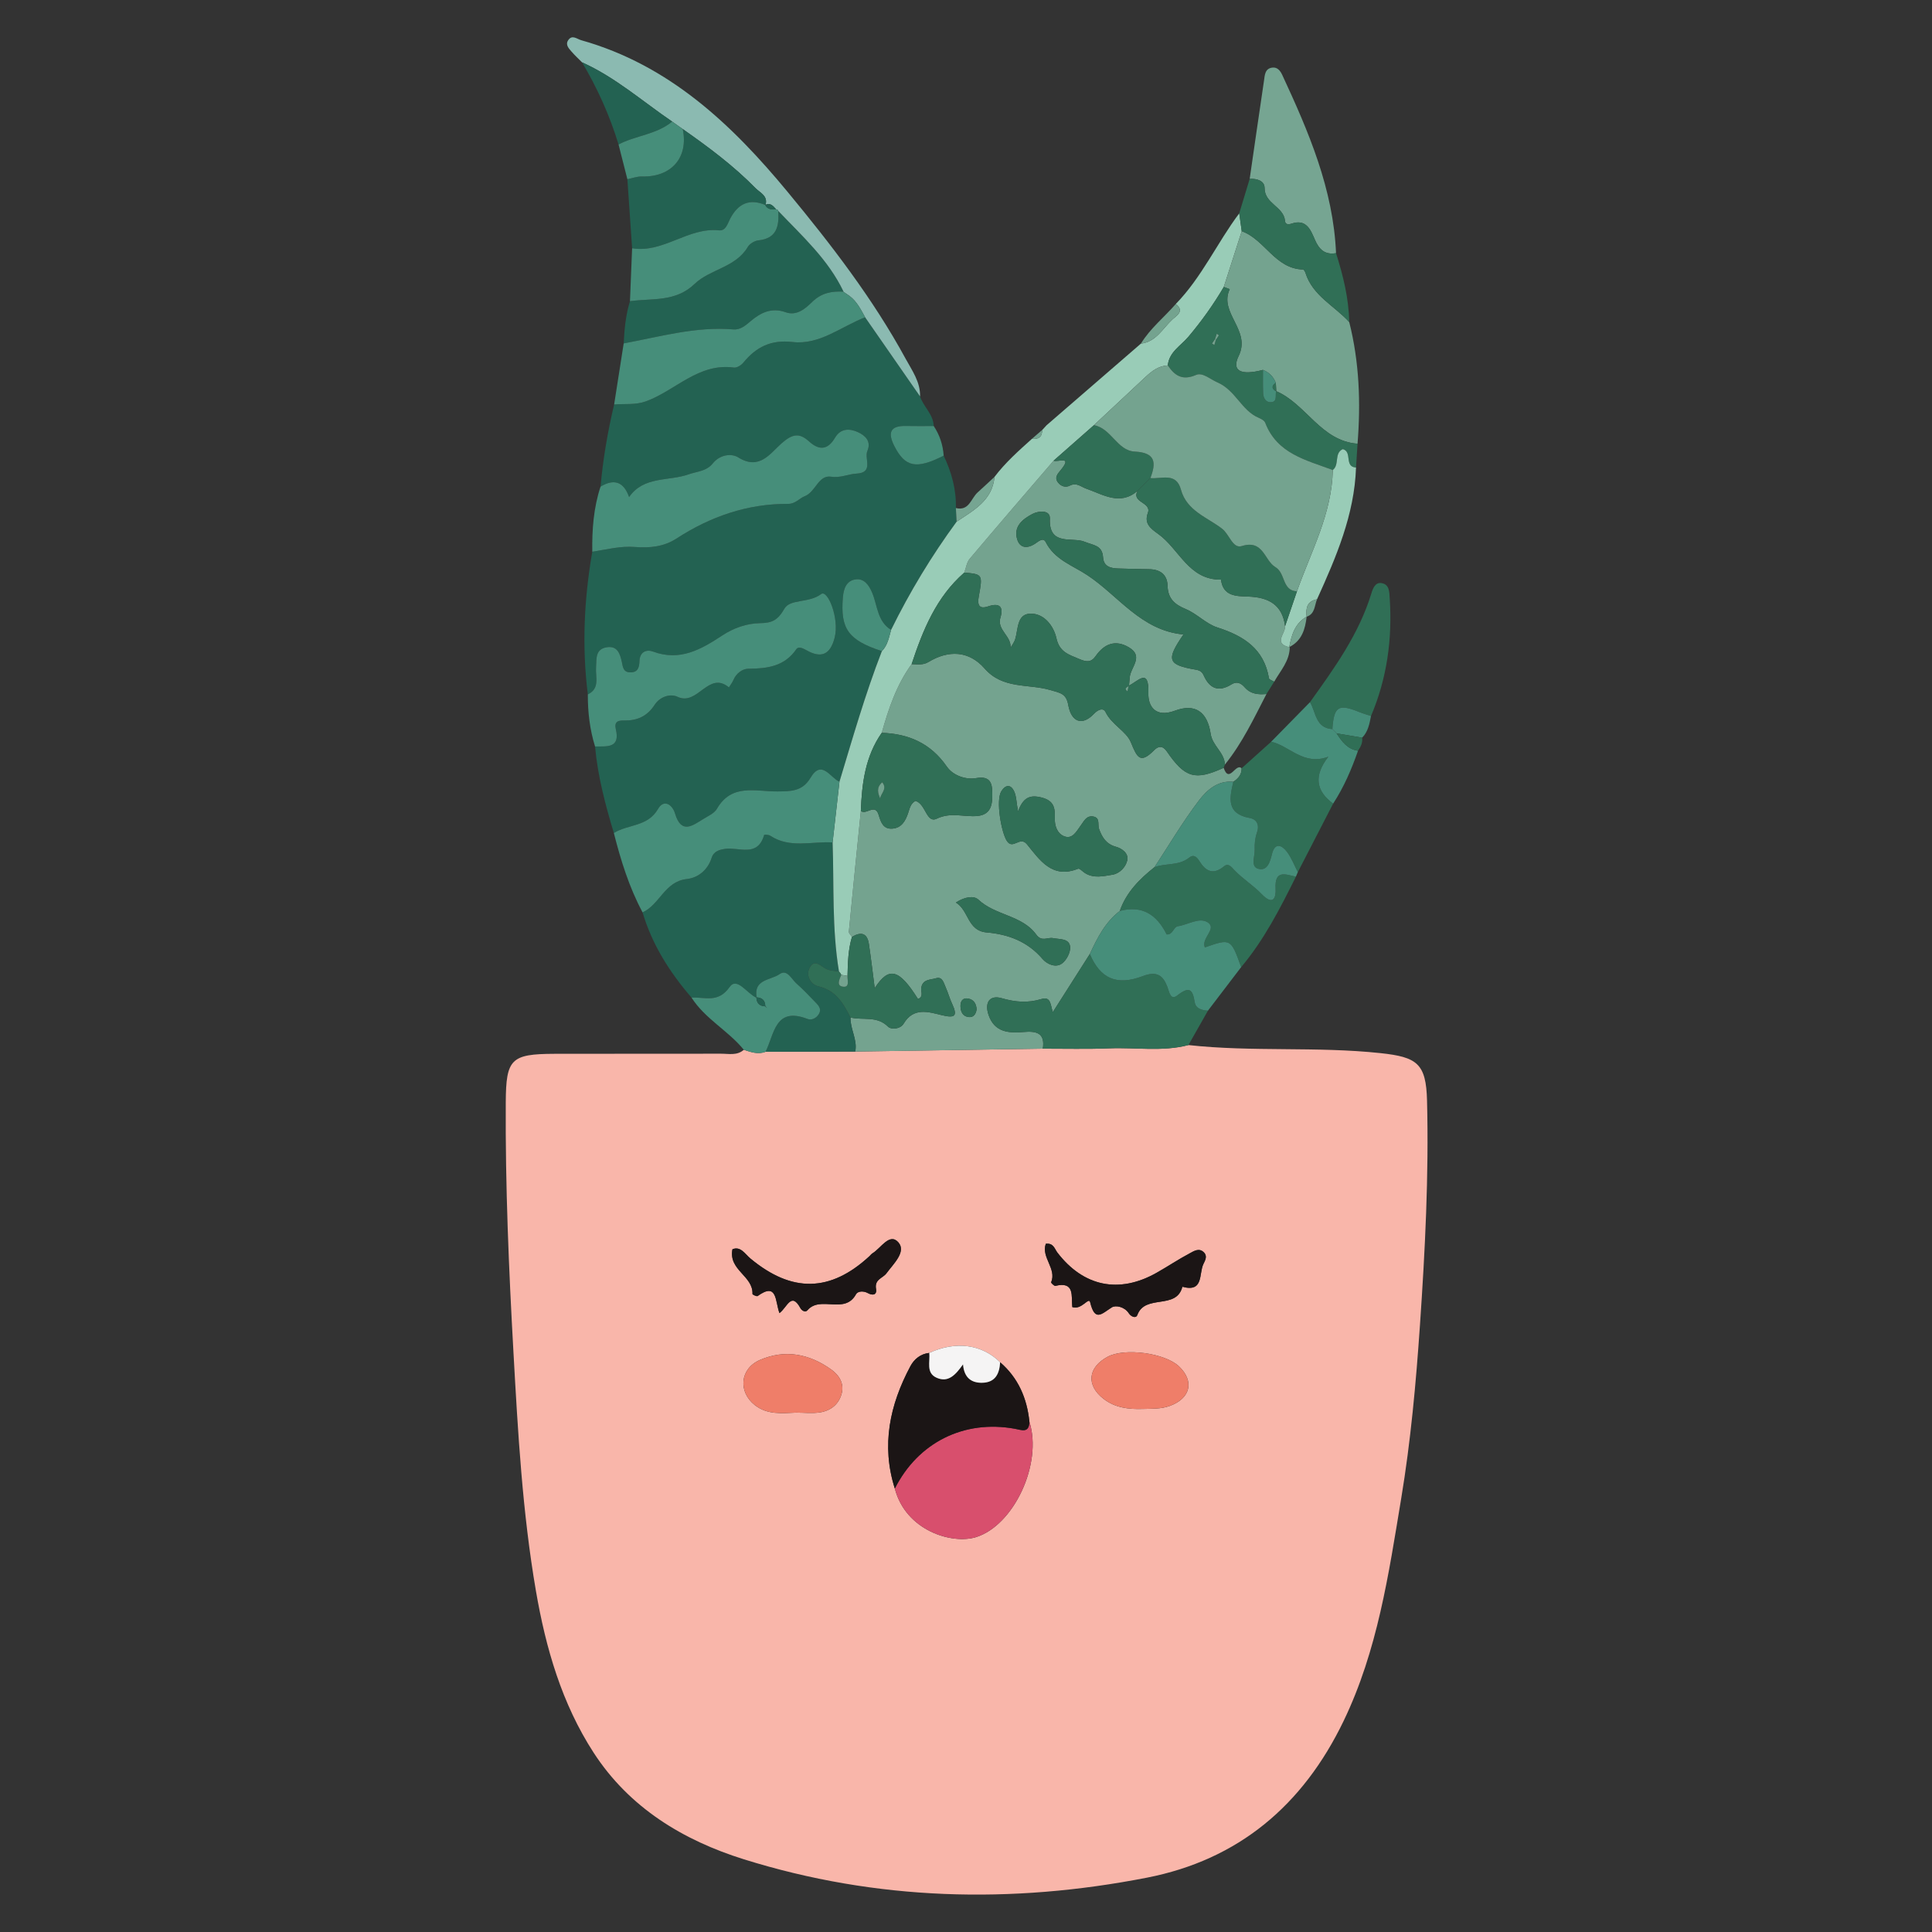 <?xml version="1.0" encoding="utf-8"?>
<!-- Generator: Adobe Illustrator 16.0.0, SVG Export Plug-In . SVG Version: 6.00 Build 0)  -->
<!DOCTYPE svg PUBLIC "-//W3C//DTD SVG 1.1//EN" "http://www.w3.org/Graphics/SVG/1.1/DTD/svg11.dtd">
<svg version="1.1" id="Layer_1" xmlns="http://www.w3.org/2000/svg" xmlns:xlink="http://www.w3.org/1999/xlink" x="0px" y="0px"
	 width="928px" height="928px" viewBox="0 0 928 928" enable-background="new 0 0 928 928" xml:space="preserve">
<rect x="0" y="0" width="928" height="928" fill="#333333" stroke="none"/>
<path fill-rule="evenodd" clip-rule="evenodd" fill="#F9B6AA" d="M570.845,501.979c30.637,3.368,61.517,0.593,92.192,3.864
	c17.648,1.879,21.966,4.965,22.412,22.813c0.905,35.982-0.936,71.887-3.398,107.798c-1.916,27.916-4.438,55.75-9.012,83.316
	c-6.034,36.394-11.332,72.956-27.661,106.863c-19.522,40.527-50.488,66.684-94.505,75.278
	c-65.035,12.697-129.914,11.055-193.483-8.803c-29.279-9.146-55.124-24.808-72.278-51.29c-15.265-23.563-22.97-50.197-27.691-77.65
	c-6.508-37.853-8.642-76.136-10.781-114.422c-2.24-40.074-3.952-80.155-3.708-120.302c0.125-20.774,2.496-23.188,23.338-23.264
	c26.686-0.091,53.373,0.026,80.058-0.052c3.708-0.013,7.697,1.017,10.951-1.877c3.401,1.089,6.788,2.366,10.421,0.958
	c14.368-0.039,28.735-0.078,43.102-0.113c30.032-0.46,60.065-0.923,90.095-1.385c10.664-0.023,21.344,0.276,31.988-0.16
	C545.536,503.035,558.312,505.264,570.845,501.979z M446.333,649.846c-4.166,0.456-7.227,2.99-9.012,6.327
	c-9.958,18.61-14.107,38.061-7.507,58.835c5.293,20.266,27.445,26.879,38.941,23.344c18.111-5.568,32.092-35.08,25.699-55.498
	c-1.166-11.244-5.343-21.006-14.062-28.525C471.577,645.655,459.115,644.014,446.333,649.846z M515.053,627.827
	c4.474,1.583,7.918-5.063,8.579-2.326c2.304,9.553,5.49,5.591,10.384,2.485c1.863-1.183,6.135-0.335,8.185,2.825
	c1.036,1.6,3.417,2.678,4.099,0.831c3.785-10.247,18.76-2.277,21.634-13.577c10.306,2.835,7.858-6.235,10.084-10.882
	c0.863-1.802,2.101-3.845,0.182-5.702c-2.303-2.225-4.779-0.501-6.686,0.502c-5.477,2.896-10.644,6.38-16.046,9.423
	c-18.004,10.139-35.051,6.578-47.578-9.765c-1.333-1.743-1.809-4.656-5.562-4.226c-2.307,6.559,5.343,11.95,2.567,18.519
	c-0.114,0.268,1.492,1.845,2.033,1.714C516.356,615.342,514.519,622.568,515.053,627.827z M374.394,630.72
	c3.691-2.665,5.649-10.481,10.063-2.385c0.667,1.226,2.385,2.209,3.377,1.043c6.22-7.292,17.884,2.235,23.334-7.702
	c0.837-1.525,3.577-1.727,5.697-0.548c2.21,1.231,4.445,0.994,3.919-2.026c-0.811-4.666,3.278-5.102,5.041-7.532
	c3.144-4.327,9.67-10.28,5.693-14.818c-4.221-4.815-8.369,2.802-12.427,5.245c-0.576,0.346-0.993,0.952-1.5,1.421
	c-18.799,17.337-37.278,17.623-57.172,1.063c-2.54-2.114-4.698-6.054-8.603-4.415c-1.989,10.091,9.991,12.723,9.618,21.48
	c-0.013,0.319,2.061,1.284,2.471,0.987C373.469,615.642,372.249,625.006,374.394,630.72z M382.48,678.526
	c3.804,0,7.683,0.47,11.396-0.114c5.096-0.801,8.987-3.789,10.39-8.995c1.362-5.061-1.385-9.019-5.062-11.642
	c-10.467-7.461-22.021-9.781-34.158-4.555c-9.626,4.147-10.646,15.244-2.466,21.692C368.601,679.657,375.601,678.8,382.48,678.526z
	 M548.784,676.751c4.447-0.144,8.853,0.127,13.238-1.496c9.794-3.619,11.771-11.791,4.304-18.926
	c-6.722-6.422-26.094-9.045-34.285-4.64c-9.585,5.151-10.42,13.742-1.844,20.311C535.671,676.19,542.121,676.976,548.784,676.751z"
	/>
<path fill-rule="evenodd" clip-rule="evenodd" fill="#236252" d="M441.944,190.432c1.619,4.99,6.381,8.531,6.549,14.192
	c-4.436,0-8.872,0.086-13.305-0.023c-7.759-0.19-8.805,3.336-5.635,9.605c5.182,10.245,10.584,11.346,23.728,4.649
	c3.779,7.967,6.099,16.276,5.852,25.18c0.119,2.183,0.234,4.366,0.354,6.549c-12.018,16.398-22.511,33.72-31.472,51.967
	c-6.65-4.099-6.492-11.672-9.082-17.835c-1.567-3.722-3.938-7.114-8.229-6.379c-4.157,0.71-5.483,4.373-5.837,8.574
	c-1.266,15.132,2.554,20.567,18.72,25.858c-7.965,20.52-14.009,41.667-20.367,62.708c-4.518-1.952-8.526-10.96-13.951-1.818
	c-3.918,6.603-9.646,6.42-15.83,6.492c-10.4,0.115-21.975-4.006-29.077,8.333c-1.25,2.173-4.205,3.46-6.532,4.897
	c-5.234,3.229-10.574,7.445-13.585-2.608c-1.28-4.279-5.354-7.124-8.176-2.207c-4.951,8.629-14.428,7.296-21.222,11.55
	c-4.095-13.617-7.748-27.332-9.025-41.561c5.541-0.089,12.19,1.025,9.989-8.254c-0.865-3.644,1.033-4.283,3.827-4.221
	c6.339,0.14,11.221-1.958,14.855-7.595c2.364-3.666,7.326-5.509,10.952-3.788c9.682,4.599,14.813-12.692,24.682-4.524
	c0.722-1.167,1.606-2.264,2.132-3.512c1.36-3.221,4.324-5.417,7.123-5.438c9.106-0.077,17.405-1.069,23.126-9.401
	c1.01-1.47,3.224-0.424,4.767,0.456c7.259,4.147,11.565,2.139,13.639-6.01c2.36-9.274-3.384-23.27-6.482-20.92
	c-5.896,4.47-14.893,2.203-17.651,7.015c-3.214,5.612-5.974,6.873-11.677,6.962c-6.454,0.099-12.731,2.315-18.17,5.904
	c-10.188,6.721-20.328,12.542-33.283,7.734c-3.073-1.139-6.295,0.085-6.477,4.452c-0.125,2.965-0.608,5.635-4.504,5.539
	c-3.359-0.082-3.462-2.599-3.988-5.022c-0.836-3.846-2.076-7.833-7.181-7.039c-5.728,0.888-4.912,5.658-5.202,9.779
	c-0.324,4.555,1.989,10.006-3.945,12.864c-2.887-22.951-1.802-45.781,2.139-68.522c6.802-1.04,13.51-2.84,20.497-2.281
	c7.021,0.56,13.81-0.074,19.938-4.048c16.325-10.587,34.044-16.76,53.671-16.66c3.437,0.02,5.41-2.685,7.932-3.679
	c5.382-2.123,6.495-10.31,12.713-9.367c4.509,0.685,8.09-1.273,12.125-1.482c8.484-0.443,3.685-7.186,5.257-10.877
	c1.982-4.657-1.008-7.432-4.558-9.063c-3.995-1.834-8.297-1.847-10.934,2.625c-3.553,6.026-7.648,6.278-12.615,1.772
	c-4.731-4.292-8.054-3.434-13.129,1.013c-5.29,4.635-10.571,13.12-20.7,6.778c-3.467-2.17-8.978-1.321-12.29,2.815
	c-3.09,3.86-7.576,3.843-11.739,5.313c-9.523,3.362-21.425,0.71-28.486,10.876c-2.624-7.451-7.25-8.903-13.718-5.008
	c1.197-13.31,3.453-26.443,6.531-39.443c5.081-0.467,10.113,0.34,15.266-1.523c14.176-5.133,25.187-18.541,42.269-16.221
	c1.392,0.189,3.481-1.09,4.481-2.31c6.19-7.549,13.251-11.178,23.713-9.965c13,1.507,23.344-7.438,34.836-11.869
	C424.348,165.087,433.146,177.76,441.944,190.432z"/>
<path fill-rule="evenodd" clip-rule="evenodd" fill="#74A38F" d="M500.896,503.713c-30.029,0.462-60.063,0.925-90.095,1.388
	c1.146-5.725-2.453-10.784-2.291-16.362c5.967,1.446,12.677-0.938,18.008,4.372c1.601,1.594,5.982,1.187,7.521-1.407
	c4.723-7.96,11.811-5.695,18.148-4.135c6.358,1.567,8.013,0.697,5.089-5.532c-1.168-2.492-1.872-5.2-3.002-7.712
	c-0.942-2.095-1.59-5.412-4.663-4.45c-2.6,0.811-6.559,0.364-7.121,4.772c-0.218,1.718,1.245,4.158-1.562,5.181
	c-9.152-14.563-13.999-15.67-20.775-5.203c-0.899-6.885-1.733-14.067-2.802-21.215c-0.804-5.368-3.879-5.941-8.125-3.39
	c-0.526-0.831-1.575-1.713-1.502-2.487c1.849-19.354,3.817-38.695,5.762-58.037c2.489,2.23,6.8-3.819,8.541,1.893
	c1.024,3.359,2.098,6.966,6.583,6.63c4.403-0.327,6.288-3.631,7.575-7.428c0.736-2.175,1.158-4.619,3.527-5.883
	c4.968,1.331,5.244,10.939,10.201,8.546c6.935-3.343,13.177-0.676,19.648-1.321c7.278-0.729,7.129-6.854,7.041-11.688
	c-0.068-3.788-0.955-7.733-7.687-6.492c-4.616,0.849-10.963-0.958-14.166-5.589c-7.648-11.062-18.249-15.743-31.227-16.164
	c3.304-11.64,7.116-23.056,14.349-32.985c2.729,0.041,5.467,0.563,8.052-1.007c9.611-5.835,19.444-5.56,27.022,3.114
	c8.758,10.027,20.973,7.236,31.444,10.303c4.942,1.445,7.738,1.648,8.726,7.213c1.466,8.245,6.725,10.146,12.296,4.276
	c2.389-2.52,4.691-2.818,5.604-0.92c2.923,6.088,10.022,9.291,12.146,14.499c3.108,7.621,4.568,10.562,11.313,3.752
	c1.785-1.803,3.933-2.302,5.936,0.625c8.804,12.858,13.646,14.181,27.35,7.932c2.651,7.87,5.818-2.571,8.614,0.243
	c0.078,3.015-1.649,4.928-3.969,6.475c-7.483-0.746-12.72,3.98-16.473,8.915c-7.774,10.209-14.336,21.342-21.394,32.096
	c-7.2,5.705-13.56,12.076-16.668,21.024c-6.998,5.361-10.804,12.948-14.397,20.679c-5.842,9.175-11.684,18.35-17.76,27.896
	c-1.206-3.239-0.772-7.693-5.507-6.253c-6.522,1.984-12.521,1.485-19.111-0.424c-5.634-1.629-8.289,2.021-6.289,7.973
	c2.835,8.429,9.681,8.898,16.845,8.272C497.714,495.173,502.103,496.089,500.896,503.713z M488.991,389.735
	c-0.798-4.4-0.771-7.285-1.876-9.639c-1.646-3.5-4.154-3.226-6.148-0.029c-2.736,4.382,0.01,19.734,2.613,23.784
	c2.984,4.646,6.259-2.53,9.699,1.684c6.037,7.393,12.055,16.818,24.56,11.743c0.72-0.292,2.219,1.42,3.389,2.14
	c4.206,2.592,8.823,1.429,13.094,0.743c3.418-0.549,6.37-3.585,7.129-6.858c0.802-3.447-2.587-5.794-5.428-6.575
	c-4.705-1.292-6.659-4.563-8.109-8.543c-0.759-2.083,0.642-5.324-2.694-5.974c-3.379-0.66-4.564,2.25-6.214,4.463
	c-1.983,2.67-3.913,6.667-7.966,4.964c-3.258-1.367-4.499-5.022-4.392-8.709c0.137-4.758-0.244-8.3-6.373-9.866
	C494.396,381.561,491.387,383.343,488.991,389.735z M459.136,433.517c6.324,3.854,5.476,13.565,14.78,14.363
	c10.484,0.897,19.702,4.387,26.848,12.746c2.098,2.454,6.219,4.369,9.239,2.248c2.213-1.551,4.206-5.32,4.024-7.945
	c-0.3-4.323-5.139-3.675-8.194-4.317c-2.672-0.561-5.432,1.984-8.113-1.727c-6.757-9.339-19.62-9.082-27.771-16.756
	C467.798,430.101,463.463,430.705,459.136,433.517z M469.104,484.828c-0.147-2.736-1.398-4.718-4.083-5.196
	c-2.621-0.47-3.708,1.277-3.677,3.633c0.034,2.577,0.989,4.867,3.835,5.245C467.681,488.843,468.762,487.061,469.104,484.828z"/>
<path fill-rule="evenodd" clip-rule="evenodd" fill="#74A38F" d="M619.505,310.901c-0.059,6.604-4.467,11.247-7.458,16.528
	c-0.873-0.528-2.404-0.943-2.515-1.597c-2.372-14.208-12.146-20.396-24.801-24.451c-5.429-1.738-9.794-6.588-15.144-8.807
	c-5.444-2.258-8.602-5.056-8.771-11.25c-0.149-5.373-3.59-7.886-8.95-7.916c-4.845-0.026-9.686-0.228-14.527-0.335
	c-3.728-0.082-7.188-0.814-7.5-5.344c-0.417-5.959-4.575-5.713-8.898-7.52c-5.815-2.426-17.258,2.343-16.658-11.147
	c0.186-4.24-5.441-3.752-8.452-2.157c-4.672,2.477-9.158,6.026-7.22,12.233c1.316,4.212,4.854,4.402,8.432,2.115
	c1.665-1.067,3.976-3.366,5.246-0.87c4.297,8.479,12.876,11.172,19.988,15.883c15.063,9.981,25.798,26.566,46.177,28.491
	c-8.517,12.312-7.584,14.622,5.995,16.924c2.053,0.351,3.018,1.158,3.757,2.811c2.851,6.361,7.236,8.028,13.303,4.243
	c2.643-1.65,4.659-0.544,6.366,1.414c2.857,3.268,6.536,3.557,10.449,3.201c-6.031,11.667-11.618,23.594-19.969,33.897
	c-0.202-5.833-5.946-8.926-6.826-14.753c-1.606-10.652-7.471-14.761-17.245-11.104c-9.396,3.516-12.863-2.305-12.681-8.362
	c0.385-12.873-5.203-5.483-9.445-3.696l0.121,0.101c0.123-1.369,0.257-2.738,0.371-4.107c0.41-4.843,6.985-10.063-0.463-14.424
	c-6.483-3.797-11.813-1.652-15.912,4.236c-2.216,3.188-4.529,2.834-7.917,1.388c-4.953-2.114-9.43-3.24-10.928-9.97
	c-1.323-5.946-5.973-12.073-12.675-11.793c-6.353,0.264-5.669,7.519-7.128,12.273c-0.443,1.452-1.467,2.727-2.223,4.084
	c0.417-5.729-6.712-8.554-4.854-14.539c1.544-4.972-0.307-7.213-5.858-5.333c-4.548,1.54-5.287-0.761-4.538-4.868
	c1.926-10.54,1.805-10.563-6.98-11.347c0.844-2.231,1.163-4.908,2.614-6.632c13.316-15.803,26.831-31.442,40.29-47.13
	c1.893,0.886,9.27-2.67,3.558,4.357c-1.551,1.909-3.408,3.693-1.349,6.236c1.431,1.766,3.564,2.414,5.542,1.409
	c3.333-1.698,5.285,0.534,8.1,1.508c7.839,2.716,16.082,8.3,24.484,0.984c-3.092,5.738,6.872,5.381,4.943,10.61
	c-1.857,5.029,1.195,7.425,4.887,10.04c10.172,7.204,14.665,22.181,30.242,21.999c0.99,8.039,7.301,7.933,13.013,8.13
	c9.599,0.331,16.431,3.73,17.776,14.207C617.566,304.234,611.278,309.164,619.505,310.901z"/>
<path fill-rule="evenodd" clip-rule="evenodd" fill="#236252" d="M408.503,488.731c-0.154,5.585,3.444,10.645,2.299,16.369
	c-14.367,0.032-28.733,0.071-43.1,0.11c4.277-8.366,4.467-21.891,20.208-15.76c1.843,0.721,4.123-0.303,5.342-2.251
	c1.717-2.75-0.365-4.496-1.975-6.184c-2.836-2.978-5.701-5.949-8.774-8.673c-2.375-2.111-4.419-6.996-8.095-4.412
	c-4.162,2.926-12.578,2.392-10.965,11.137l-0.135,0.137c-4.441-1.89-9.311-10.159-12.844-5.129
	c-5.612,7.982-11.947,4.686-18.306,5.103c-10.465-12.14-18.926-25.428-23.519-40.939c8.245-3.69,10.606-14.833,21.2-16.001
	c5.534-0.611,10.104-4.335,11.979-10.189c1.03-3.214,3.811-3.926,6.484-4.307c6.71-0.963,15.569,4.288,18.755-6.718
	c0.045-0.163,2.103-0.139,2.851,0.358c9.463,6.283,19.964,2.671,30.014,3.266c0.727,20.689-0.356,41.468,3.066,62.021
	c-2.012-0.373-4.182-0.389-5.993-1.205c-2.654-1.196-5.454-4.951-7.881-1.013c-2.424,3.934,0.317,8.466,3.892,9.293
	C401.552,475.731,405.089,481.948,408.503,488.731z"/>
<path fill-rule="evenodd" clip-rule="evenodd" fill="#99CCB7" d="M402.989,466.669c-3.422-20.553-2.339-41.332-3.063-62.021
	c1.1-9.724,2.198-19.448,3.294-29.171c6.358-21.041,12.402-42.188,20.367-62.708c2.797-2.836,3.409-6.615,4.428-10.217
	c8.961-18.247,19.454-35.569,31.47-51.967c8.104-5.453,17.149-10.118,18.211-21.53c5.2-6.876,11.619-12.555,17.988-18.286
	c3.145,0.335,4.956-0.863,4.884-4.232l-0.088,0.161c0.739-0.812,1.476-1.621,2.216-2.432c15.107-13.072,30.213-26.145,45.316-39.218
	c7.377-0.865,10.505-7.373,15.219-11.69c1.906-1.748,5.91-3.926,1.548-7.36c12.518-12.856,19.836-29.355,30.47-43.533
	c0.397,2.859,0.795,5.72,1.192,8.58c-2.866,8.921-5.74,17.843-8.61,26.767c-4.982,8.481-10.671,16.436-17.024,23.968
	c-3.623,4.296-9.236,7.261-9.882,13.723c-4.411,0.238-7.653,2.703-10.709,5.57c-8.24,7.729-16.509,15.434-24.765,23.147
	c-6.458,5.684-12.915,11.368-19.373,17.053c-13.459,15.688-26.974,31.327-40.29,47.13c-1.451,1.724-1.771,4.4-2.614,6.634
	c-13.48,11.757-19.875,27.588-25.299,43.977c-7.233,9.929-11.045,21.345-14.347,32.986c-7.909,11.278-9.542,24.232-10.038,37.495
	c-1.945,19.342-3.913,38.683-5.762,58.037c-0.073,0.774,0.976,1.657,1.5,2.487c-1.846,6.122-1.989,12.435-2.136,18.747
	c-1.002-0.176-2.002-0.349-3.002-0.524C403.82,467.648,403.453,467.127,402.989,466.669z"/>
<path fill-rule="evenodd" clip-rule="evenodd" fill="#306F56" d="M437.874,319.014c5.425-16.389,11.819-32.22,25.299-43.977
	c8.785,0.782,8.906,0.805,6.98,11.345c-0.749,4.107-0.01,6.407,4.538,4.868c5.552-1.88,7.402,0.362,5.858,5.333
	c-1.857,5.985,5.271,8.81,4.854,14.539c0.756-1.357,1.779-2.632,2.223-4.084c1.459-4.755,0.775-12.009,7.128-12.273
	c6.702-0.28,11.352,5.847,12.675,11.793c1.498,6.729,5.975,7.855,10.928,9.97c3.388,1.447,5.701,1.8,7.917-1.388
	c4.099-5.888,9.429-8.033,15.912-4.236c7.448,4.361,0.873,9.581,0.463,14.424c-0.114,1.369-0.248,2.738-0.371,4.107
	c-0.828,0.722-2.652,1.171-0.717,2.637c0.202-0.911,0.397-1.825,0.596-2.738c4.242-1.787,9.83-9.176,9.445,3.696
	c-0.183,6.057,3.284,11.877,12.681,8.362c9.774-3.657,15.639,0.451,17.245,11.104c0.88,5.827,6.624,8.919,6.826,14.753
	c-0.196,0.52-0.392,1.038-0.593,1.553c-13.704,6.249-18.546,4.926-27.35-7.932c-2.003-2.927-4.15-2.429-5.936-0.625
	c-6.744,6.81-8.204,3.869-11.313-3.752c-2.124-5.208-9.224-8.411-12.146-14.499c-0.912-1.898-3.215-1.6-5.604,0.92
	c-5.571,5.87-10.83,3.969-12.296-4.276c-0.987-5.564-3.783-5.768-8.726-7.213c-10.472-3.066-22.687-0.275-31.444-10.303
	c-7.578-8.674-17.411-8.95-27.022-3.114C443.341,319.577,440.602,319.054,437.874,319.014z"/>
<path fill-rule="evenodd" clip-rule="evenodd" fill="#74A38F" d="M587.83,137.812c2.87-8.924,5.744-17.846,8.61-26.767
	c11.124,4.009,15.991,18.043,29.435,18.412c0.413,0.013,0.983,0.984,1.179,1.603c3.47,11.042,13.951,15.834,21.034,23.65
	c4.849,19.233,5.549,38.75,3.982,58.42c-17.637-1.294-24.625-19.06-39.088-25.259l0.055,0.125c-0.071-1.357-0.143-2.712-0.211-4.071
	c-1.15-2.984-3.203-5.08-6.181-6.256c-10.739,2.84-15.177,0.437-11.664-6.727c6.076-12.382-9.689-20.599-4.308-32.038
	C589.726,138.54,588.777,138.175,587.83,137.812z"/>
<path fill-rule="evenodd" clip-rule="evenodd" fill="#468E7A" d="M288.455,233.742c6.467-3.895,11.094-2.443,13.718,5.008
	c7.061-10.166,18.962-7.514,28.486-10.876c4.163-1.471,8.649-1.453,11.739-5.313c3.312-4.137,8.823-4.985,12.29-2.815
	c10.129,6.342,15.411-2.144,20.7-6.778c5.075-4.447,8.398-5.306,13.129-1.013c4.967,4.506,9.062,4.253,12.615-1.772
	c2.637-4.472,6.939-4.458,10.934-2.625c3.55,1.631,6.541,4.405,4.558,9.063c-1.572,3.691,3.227,10.434-5.257,10.877
	c-4.035,0.209-7.616,2.167-12.125,1.482c-6.218-0.943-7.331,7.245-12.713,9.367c-2.522,0.994-4.495,3.698-7.932,3.679
	c-19.627-0.1-37.346,6.073-53.671,16.66c-6.128,3.975-12.917,4.608-19.938,4.048c-6.987-0.559-13.695,1.241-20.497,2.281
	C284.336,254.403,285.11,243.909,288.455,233.742z"/>
<path fill-rule="evenodd" clip-rule="evenodd" fill="#468E7A" d="M403.22,375.477c-1.096,9.724-2.194,19.447-3.294,29.171
	c-10.053-0.595-20.554,3.017-30.017-3.266c-0.748-0.497-2.805-0.521-2.851-0.358c-3.187,11.006-12.045,5.755-18.755,6.718
	c-2.673,0.381-5.454,1.093-6.484,4.307c-1.875,5.854-6.444,9.579-11.979,10.189c-10.594,1.168-12.956,12.311-21.2,16.001
	c-6.435-12.044-10.454-24.962-13.793-38.125c6.793-4.253,16.271-2.921,21.222-11.55c2.822-4.917,6.896-2.072,8.176,2.207
	c3.011,10.053,8.351,5.837,13.585,2.608c2.328-1.437,5.283-2.724,6.532-4.897c7.103-12.338,18.677-8.217,29.077-8.333
	c6.184-0.072,11.912,0.11,15.83-6.492C394.694,364.516,398.703,373.525,403.22,375.477z"/>
<path fill-rule="evenodd" clip-rule="evenodd" fill="#468E7A" d="M282.353,333.536c5.935-2.858,3.621-8.31,3.945-12.864
	c0.29-4.122-0.526-8.892,5.202-9.779c5.105-0.793,6.345,3.193,7.181,7.039c0.526,2.424,0.628,4.941,3.988,5.022
	c3.896,0.096,4.379-2.574,4.504-5.539c0.182-4.367,3.404-5.591,6.477-4.452c12.956,4.808,23.095-1.013,33.283-7.734
	c5.439-3.589,11.716-5.805,18.17-5.904c5.703-0.09,8.463-1.351,11.677-6.962c2.758-4.813,11.755-2.545,17.651-7.015
	c3.098-2.349,8.842,11.646,6.482,20.92c-2.074,8.148-6.379,10.157-13.639,6.01c-1.542-0.88-3.756-1.926-4.767-0.456
	c-5.721,8.333-14.02,9.325-23.126,9.401c-2.799,0.021-5.762,2.217-7.123,5.438c-0.526,1.248-1.41,2.346-2.132,3.512
	c-9.869-8.168-15,9.123-24.682,4.524c-3.626-1.722-8.588,0.122-10.952,3.788c-3.634,5.636-8.517,7.735-14.855,7.595
	c-2.793-0.062-4.691,0.577-3.827,4.221c2.201,9.279-4.449,8.165-9.989,8.254C283.297,350.404,282.315,342.04,282.353,333.536z"/>
<path fill-rule="evenodd" clip-rule="evenodd" fill="#306F56" d="M500.896,503.713c1.206-7.624-3.183-8.54-9.243-8.016
	c-7.164,0.626-14.01,0.156-16.845-8.272c-2-5.952,0.655-9.602,6.289-7.973c6.591,1.909,12.589,2.408,19.111,0.424
	c4.734-1.44,4.301,3.014,5.507,6.253c6.076-9.547,11.918-18.722,17.76-27.896c4.981,11.72,12.778,15.467,25.54,10.592
	c6.692-2.559,9.657-0.237,11.703,5.188c0.978,2.587,1.486,6.691,4.803,4.111c5.598-4.359,7.334-3.173,8.328,3.232
	c0.485,3.114,3.45,3.945,6.372,4.092c-3.124,5.513-6.249,11.025-9.377,16.532c-12.533,3.284-25.309,1.056-37.96,1.573
	C522.24,503.989,511.561,503.689,500.896,503.713z"/>
<path fill-rule="evenodd" clip-rule="evenodd" fill="#236252" d="M299.578,164.95c0.335-6.858,0.982-13.671,3.017-20.28
	c10.654-1.5,21.849,0.554,31.056-8.303c7.411-7.129,19.669-7.834,25.55-17.773c0.914-1.544,3.252-2.947,5.065-3.136
	c8.998-0.94,9.981-6.98,9.579-14.111c11.493,12.065,24.004,23.309,31.334,38.739c-5.633-0.29-10.522,0.541-15.029,4.908
	c-3.191,3.092-7.342,6.932-12.808,4.982c-6.764-2.413-11.977,0.184-16.918,4.389c-2.36,2.012-4.825,4.141-8.155,3.861
	C334.217,156.71,317.016,161.729,299.578,164.95z"/>
<path fill-rule="evenodd" clip-rule="evenodd" fill="#8BBAB1" d="M405.18,140.086c-7.331-15.43-19.842-26.674-31.333-38.732
	c-0.145-0.497-0.48-0.754-1.008-0.764c-1.416-1.564-2.714-3.424-5.285-2.143l0.132,0.036c1.328-4.43-2.632-5.897-4.822-8.136
	c-10.551-10.776-22.616-19.732-34.925-28.357c-1.691-1.194-3.384-2.395-5.075-3.595c-14.279-9.714-27.326-21.302-43.291-28.453
	c-1.675-1.691-3.444-3.304-4.996-5.101c-1.323-1.531-3.096-3.302-1.696-5.459c1.896-2.921,4.148-0.673,6.352-0.05
	c42.144,11.877,72.211,40.332,99.079,72.829c20.886,25.26,40.93,51.216,56.685,80.135c3.102,5.693,7.112,11.146,6.948,18.136
	c-8.798-12.672-17.597-25.345-26.396-38.019c-2.054-3.709-3.919-7.554-7.43-10.204c-1.056-0.73-2.111-1.457-3.165-2.187
	L405.18,140.086z"/>
<path fill-rule="evenodd" clip-rule="evenodd" fill="#306F56" d="M608.323,333.351c-3.913,0.355-7.592,0.067-10.449-3.201
	c-1.707-1.958-3.724-3.064-6.366-1.414c-6.066,3.785-10.452,2.118-13.303-4.243c-0.739-1.652-1.704-2.46-3.757-2.811
	c-13.579-2.302-14.512-4.612-5.995-16.924c-20.379-1.924-31.114-18.51-46.177-28.491c-7.112-4.711-15.691-7.404-19.988-15.883
	c-1.271-2.496-3.581-0.197-5.246,0.87c-3.577,2.287-7.115,2.098-8.432-2.115c-1.938-6.207,2.548-9.756,7.22-12.233
	c3.011-1.595,8.638-2.083,8.452,2.157c-0.6,13.49,10.843,8.722,16.658,11.147c4.323,1.807,8.481,1.561,8.898,7.52
	c0.313,4.529,3.772,5.262,7.5,5.344c4.842,0.107,9.683,0.31,14.527,0.335c5.36,0.029,8.801,2.543,8.95,7.916
	c0.17,6.194,3.327,8.992,8.771,11.25c5.35,2.219,9.715,7.069,15.144,8.807c12.654,4.055,22.429,10.242,24.801,24.451
	c0.11,0.653,1.642,1.069,2.515,1.597C610.806,329.403,609.564,331.376,608.323,333.351z"/>
<path fill-rule="evenodd" clip-rule="evenodd" fill="#468E7A" d="M408.119,142.209c3.511,2.65,5.376,6.495,7.43,10.204
	c-11.49,4.43-21.834,13.375-34.834,11.868c-10.462-1.213-17.522,2.416-23.713,9.965c-1,1.22-3.09,2.499-4.481,2.31
	c-17.082-2.32-28.093,11.087-42.269,16.221c-5.153,1.863-10.185,1.056-15.266,1.523c1.531-9.784,3.061-19.566,4.592-29.349
	c17.438-3.221,34.639-8.24,52.692-6.725c3.33,0.28,5.794-1.849,8.155-3.861c4.941-4.205,10.154-6.801,16.918-4.389
	c5.465,1.95,9.616-1.89,12.808-4.982c4.507-4.367,9.396-5.198,15.029-4.908l-0.226-0.063
	C406.009,140.751,407.064,141.479,408.119,142.209z"/>
<path fill-rule="evenodd" clip-rule="evenodd" fill="#306F56" d="M537.873,437.553c3.108-8.948,9.468-15.32,16.668-21.021
	c5.39-2.064,11.717-0.559,16.633-4.564c2.16-1.758,3.669-0.406,4.93,1.627c3.023,4.874,6.614,6.847,11.827,2.53
	c2.099-1.733,3.486,0.238,5.011,1.844c3.965,4.17,9.07,7.328,12.915,11.336c5.855,6.099,7.08,1.753,6.853-2.468
	c-0.499-9.268,4.782-6.813,9.751-5.743c-7.559,15.209-15.261,30.333-26.293,43.44c-4.979-13.803-4.979-13.803-17.438-9.47
	c-1.841-4.46,5.871-8.851,1.555-11.908c-4.011-2.839-9.569,1.002-14.463,1.73c-2.222,0.329-2.45,4.239-5.435,3.944
	C555.676,439.379,548.67,434.68,537.873,437.553z"/>
<path fill-rule="evenodd" clip-rule="evenodd" fill="#468E7A" d="M537.873,437.553c10.797-2.874,17.803,1.826,22.514,11.278
	c2.984,0.295,3.213-3.615,5.435-3.944c4.894-0.728,10.452-4.569,14.463-1.73c4.316,3.058-3.396,7.448-1.555,11.908
	c12.459-4.333,12.459-4.333,17.438,9.47c-5.313,6.975-10.628,13.943-15.945,20.912c-2.922-0.146-5.887-0.978-6.372-4.092
	c-0.994-6.405-2.73-7.592-8.328-3.232c-3.316,2.58-3.825-1.524-4.803-4.111c-2.046-5.425-5.011-7.746-11.703-5.188
	c-12.762,4.875-20.559,1.128-25.54-10.592C527.069,450.501,530.875,442.915,537.873,437.553z"/>
<path fill-rule="evenodd" clip-rule="evenodd" fill="#236252" d="M327.937,61.982c12.311,8.633,24.376,17.589,34.927,28.365
	c2.189,2.238,6.149,3.706,4.822,8.134c-7.758-3.299-13.171-0.645-16.952,6.521c-1.241,2.355-2.079,5.986-5.354,5.638
	c-14.895-1.586-26.764,11.084-41.758,8.599c-0.759-11.055-1.518-22.108-2.275-33.161c2.33-0.458,4.67-1.369,6.983-1.303
	C322.52,85.166,330.815,75.625,327.937,61.982z"/>
<path fill-rule="evenodd" clip-rule="evenodd" fill="#306F56" d="M587.83,137.812c0.947,0.363,1.896,0.728,2.844,1.093
	c-5.382,11.439,10.384,19.656,4.308,32.038c-3.513,7.163,0.925,9.566,11.664,6.727c0.013,3.721-0.078,7.448,0.071,11.162
	c0.088,2.157,1.166,4.332,3.414,4.363c3.683,0.051,2.255-3.323,2.852-5.324c14.463,6.199,21.451,23.965,39.088,25.259
	c-0.245,3.815-0.489,7.629-0.73,11.445c-5.813-0.34-1.629-7.583-6.347-8.837c-4.294,1.896-1.476,7.512-4.818,10.022
	c-12.746-4.785-26.72-7.766-32.448-22.682c-0.403-1.054-1.935-1.893-3.127-2.393c-8.348-3.503-11.071-13.298-19.979-17.081
	c-3.199-1.358-6.985-4.871-10.087-3.522c-6.575,2.856-10.243,0.397-13.609-4.579c0.646-6.462,6.259-9.427,9.882-13.723
	C577.159,154.248,582.848,146.293,587.83,137.812z M583.643,162.867c-0.488,0.706-0.977,1.408-1.466,2.113
	c0.371,0.248,0.743,0.495,1.114,0.741c0.241-0.844,0.485-1.686,0.724-2.535c0.498-0.701,1.013-1.391,1.446-2.129
	c0.022-0.037-0.658-0.488-1.01-0.746C584.181,161.161,583.91,162.015,583.643,162.867z"/>
<path fill-rule="evenodd" clip-rule="evenodd" fill="#76A592" d="M600.26,85.937c2.28-15.722,4.538-31.451,6.874-47.165
	c0.395-2.654,0.392-5.875,4.066-6.306c2.411-0.28,3.812,1.616,4.685,3.489c12.688,27.314,24.554,54.888,25.856,85.645
	c-5.34,0.914-8.109-1.72-10.158-6.451c-2.004-4.63-4.06-10.134-11.188-7.733c-1.479,0.495-3.011,0.494-3.16-1.291
	c-0.594-6.918-9.853-8.213-9.82-15.867C607.431,86.855,603.713,85.677,600.26,85.937z"/>
<path fill-rule="evenodd" clip-rule="evenodd" fill="#306F56" d="M592.407,375.519c2.319-1.547,4.047-3.46,3.969-6.475
	c4.737-4.257,9.475-8.515,14.212-12.773c8.888,1.973,15.443,11.677,27.452,7.202c-7.089,9.118-6.001,16.431,2.311,22.525
	c-5.653,10.97-11.31,21.94-16.962,32.91c-1.711-3.286-3.021-6.87-5.236-9.771c-2.456-3.224-5.753-4.654-7.161,1.017
	c-0.961,3.856-2.229,8.401-6.656,7.132c-3.782-1.085-1.521-6.021-1.658-9.229c-0.117-2.67,0.17-5.529,1.049-8.031
	c1.362-3.86-0.064-6.5-3.46-7.12C588.921,390.832,590.596,383.299,592.407,375.519z"/>
<path fill-rule="evenodd" clip-rule="evenodd" fill="#468E7A" d="M303.621,119.239c14.994,2.486,26.863-10.185,41.758-8.599
	c3.276,0.349,4.113-3.282,5.354-5.638c3.781-7.167,9.194-9.82,16.952-6.521c0,0.002-0.132-0.034-0.132-0.034
	c1.139,2.253,3.198,2.232,5.285,2.143c0.528,0.01,0.863,0.267,1.008,0.764c0.401,7.124-0.583,13.165-9.581,14.104
	c-1.813,0.189-4.151,1.592-5.065,3.136c-5.881,9.939-18.139,10.645-25.55,17.773c-9.208,8.857-20.402,6.803-31.056,8.303
	C302.937,136.192,303.279,127.717,303.621,119.239z"/>
<path fill-rule="evenodd" clip-rule="evenodd" fill="#468E7A" d="M592.407,375.519c-1.812,7.781-3.486,15.313,7.858,17.386
	c3.396,0.621,4.822,3.26,3.46,7.12c-0.879,2.502-1.166,5.361-1.049,8.031c0.137,3.208-2.124,8.144,1.658,9.229
	c4.428,1.269,5.695-3.276,6.656-7.132c1.408-5.67,4.705-4.24,7.161-1.017c2.216,2.901,3.525,6.485,5.236,9.771
	c-0.31,0.729-0.619,1.458-0.929,2.188c-4.969-1.07-10.25-3.525-9.751,5.743c0.228,4.221-0.997,8.567-6.853,2.468
	c-3.845-4.009-8.95-7.166-12.915-11.336c-1.524-1.606-2.912-3.577-5.011-1.844c-5.213,4.317-8.804,2.344-11.827-2.53
	c-1.261-2.033-2.77-3.385-4.93-1.627c-4.916,4.006-11.243,2.5-16.633,4.564c7.058-10.756,13.619-21.889,21.394-32.099
	C579.688,379.499,584.924,374.772,592.407,375.519z"/>
<path fill-rule="evenodd" clip-rule="evenodd" fill="#306F56" d="M629.224,337.273c11.756-16.409,23.589-32.762,29.552-52.457
	c0.651-2.157,1.831-5.167,4.704-4.749c3.969,0.577,3.845,4.28,4.047,7.328c1.31,19.522-1.313,38.431-8.986,56.53
	c-1.883-0.635-3.805-1.176-5.649-1.92c-10.025-4.066-12.159-2.724-12.908,8.21C631.824,349.702,632.149,342.133,629.224,337.273z"/>
<path fill-rule="evenodd" clip-rule="evenodd" fill="#306F56" d="M600.26,85.937c3.453-0.259,7.171,0.918,7.154,4.322
	c-0.032,7.653,9.227,8.948,9.82,15.867c0.149,1.784,1.681,1.786,3.16,1.291c7.129-2.401,9.185,3.103,11.188,7.733
	c2.049,4.731,4.818,7.365,10.158,6.451c3.418,10.788,6.119,21.712,6.347,33.11c-7.083-7.816-17.564-12.609-21.034-23.65
	c-0.195-0.619-0.766-1.59-1.179-1.603c-13.443-0.368-18.311-14.402-29.435-18.412c-0.397-2.86-0.795-5.721-1.192-8.58
	C596.916,96.957,598.585,91.447,600.26,85.937z"/>
<path fill-rule="evenodd" clip-rule="evenodd" fill="#468E7A" d="M332.159,479.179c6.358-0.417,12.693,2.88,18.306-5.103
	c3.533-5.03,8.403,3.239,12.845,5.129c0.138,2.639,1.513,4.04,4.173,4.15c0.329,0.28,0.658,0.561,0.987,0.848
	c-0.29-0.322-0.582-0.643-0.872-0.961c-0.096-2.676-1.502-4.044-4.156-4.174c-1.612-8.745,6.803-8.211,10.965-11.137
	c3.675-2.584,5.72,2.301,8.095,4.412c3.073,2.724,5.938,5.695,8.774,8.673c1.61,1.688,3.691,3.434,1.975,6.184
	c-1.219,1.948-3.499,2.972-5.342,2.251c-15.741-6.131-15.931,7.394-20.208,15.76c-3.635,1.408-7.021,0.131-10.423-0.958
	C349.774,495.026,338.672,489.402,332.159,479.179z"/>
<path fill-rule="evenodd" clip-rule="evenodd" fill="#99CCB7" d="M640.178,225.761c3.34-2.512,0.521-8.127,4.815-10.023
	c4.718,1.254,0.534,8.497,6.347,8.837c-0.762,22.717-9.575,43.055-18.73,63.289c-4.845,0.895-5.458,4.307-4.995,8.365
	c0,0,0.017-0.026,0.017-0.024c-5.666,3.226-7.249,8.785-8.367,14.614c0,0,0.241,0.083,0.241,0.082
	c-8.227-1.737-1.938-6.667-2.231-10.149c1.896-5.578,3.795-11.153,5.695-16.73C629.729,264.901,639.773,246.755,640.178,225.761z"/>
<path fill-rule="evenodd" clip-rule="evenodd" fill="#468E7A" d="M629.224,337.273c2.926,4.859,2.601,12.428,10.759,12.941
	l-0.039-0.041c0.71,0.709,1.417,1.421,2.127,2.128l-0.052-0.042c2.525,3.893,5.193,7.611,10.286,8.341
	c-3.108,8.88-6.787,17.489-11.954,25.397c-8.312-6.095-9.399-13.407-2.311-22.525c-12.009,4.476-18.564-5.229-27.452-7.202
	C616.804,349.938,623.014,343.605,629.224,337.273z"/>
<path fill-rule="evenodd" clip-rule="evenodd" fill="#236252" d="M279.573,29.942c15.965,7.151,29.012,18.739,43.284,28.455
	c-7.489,6.241-17.469,6.634-25.749,11C292.868,55.532,287.005,42.389,279.573,29.942z"/>
<path fill-rule="evenodd" clip-rule="evenodd" fill="#468E7A" d="M297.108,69.396c8.28-4.366,18.26-4.758,25.749-11
	c1.697,1.199,3.39,2.4,5.081,3.594c2.877,13.634-5.418,23.175-19.609,22.784c-2.313-0.065-4.654,0.845-6.983,1.303
	C299.933,80.518,298.521,74.958,297.108,69.396z"/>
<path fill-rule="evenodd" clip-rule="evenodd" fill="#468E7A" d="M453.281,218.856c-13.144,6.697-18.545,5.596-23.728-4.649
	c-3.17-6.269-2.124-9.795,5.635-9.605c4.433,0.109,8.869,0.023,13.305,0.023C451.36,208.939,452.924,213.696,453.281,218.856z"/>
<path fill-rule="evenodd" clip-rule="evenodd" fill="#468E7A" d="M639.982,350.215c0.749-10.935,2.883-12.277,12.908-8.21
	c1.845,0.745,3.767,1.285,5.649,1.92c-0.736,3.747-1.407,7.526-4.261,10.408c-4.086-0.692-8.172-1.383-12.261-2.074l0.052,0.042
	c-0.71-0.707-1.417-1.419-2.127-2.128L639.982,350.215z"/>
<path fill-rule="evenodd" clip-rule="evenodd" fill="#76A592" d="M477.695,229.055c-1.062,11.412-10.106,16.077-18.211,21.53
	c-0.117-2.183-0.233-4.366-0.352-6.549c6.386,1.543,7.251-4.617,10.45-7.505C472.313,234.068,474.991,231.549,477.695,229.055z"/>
<path fill-rule="evenodd" clip-rule="evenodd" fill="#74A38F" d="M564.778,145.998c4.362,3.434,0.358,5.612-1.548,7.36
	c-4.714,4.317-7.842,10.825-15.219,11.69C552.492,157.721,559.227,152.379,564.778,145.998z"/>
<path fill-rule="evenodd" clip-rule="evenodd" fill="#306F56" d="M642.019,352.259c4.089,0.69,8.175,1.381,12.261,2.074
	c0.318,2.396-0.678,4.379-1.975,6.267C647.212,359.87,644.544,356.152,642.019,352.259z"/>
<path fill-rule="evenodd" clip-rule="evenodd" fill="#74A38F" d="M619.264,310.819c1.118-5.829,2.701-11.389,8.367-14.614
	C626.937,302.275,625.301,307.806,619.264,310.819z"/>
<path fill-rule="evenodd" clip-rule="evenodd" fill="#74A38F" d="M627.614,296.229c-0.463-4.058,0.15-7.471,4.995-8.365
	C631.364,290.902,631.681,294.874,627.614,296.229z"/>
<path fill-rule="evenodd" clip-rule="evenodd" fill="#76A592" d="M500.567,206.537c0.072,3.369-1.739,4.567-4.884,4.232
	C497.31,209.358,498.938,207.946,500.567,206.537z"/>
<path fill-rule="evenodd" clip-rule="evenodd" fill="#76A592" d="M502.695,204.266c-0.74,0.811-1.477,1.621-2.216,2.432
	C501.219,205.887,501.955,205.077,502.695,204.266z"/>
<path fill-rule="evenodd" clip-rule="evenodd" fill="#D84F6D" d="M494.455,682.854c6.393,20.418-7.588,49.93-25.699,55.498
	c-11.497,3.535-33.648-3.078-38.943-23.351c11.139-22.129,33.208-33.174,57.627-28.727
	C490.813,686.89,494.318,688.542,494.455,682.854z"/>
<path fill-rule="evenodd" clip-rule="evenodd" fill="#1B1515" d="M494.455,682.854c-0.137,5.688-3.643,4.036-7.015,3.421
	c-24.419-4.447-46.488,6.598-57.627,28.727c-6.599-20.768-2.45-40.218,7.508-58.828c1.785-3.337,4.846-5.871,9.012-6.327
	c0.556,4.222-1.779,9.624,3.656,11.979c5.526,2.395,8.991-1.417,12.576-6.461c0.536,6.646,4.268,9.013,9.471,8.823
	c6.103-0.219,8.07-4.444,8.357-9.859C489.112,661.848,493.289,671.609,494.455,682.854z"/>
<path fill-rule="evenodd" clip-rule="evenodd" fill="#1B1515" d="M515.053,627.827c-0.534-5.259,1.304-12.485-8.125-10.179
	c-0.541,0.131-2.147-1.446-2.033-1.714c2.775-6.568-4.874-11.96-2.567-18.519c3.753-0.431,4.229,2.482,5.562,4.226
	c12.527,16.343,29.574,19.903,47.578,9.765c5.402-3.043,10.569-6.526,16.046-9.423c1.906-1.003,4.383-2.727,6.686-0.502
	c1.919,1.857,0.682,3.9-0.182,5.702c-2.226,4.646,0.222,13.717-10.084,10.882c-2.874,11.3-17.849,3.33-21.634,13.577
	c-0.682,1.847-3.063,0.769-4.099-0.831c-2.05-3.16-6.321-4.008-8.185-2.825c-4.894,3.105-8.08,7.067-10.384-2.485
	C522.971,622.764,519.526,629.41,515.053,627.827z"/>
<path fill-rule="evenodd" clip-rule="evenodd" fill="#1B1515" d="M374.394,630.72c-2.146-5.714-0.925-15.078-10.488-8.188
	c-0.411,0.297-2.484-0.668-2.471-0.987c0.373-8.758-11.607-11.39-9.618-21.48c3.905-1.639,6.063,2.301,8.603,4.415
	c19.894,16.561,38.373,16.274,57.172-1.063c0.507-0.469,0.924-1.075,1.5-1.421c4.058-2.443,8.206-10.061,12.427-5.245
	c3.977,4.538-2.55,10.491-5.693,14.818c-1.763,2.431-5.852,2.866-5.041,7.532c0.526,3.021-1.709,3.258-3.919,2.026
	c-2.12-1.179-4.859-0.978-5.697,0.548c-5.451,9.938-17.115,0.41-23.334,7.702c-0.992,1.166-2.711,0.183-3.377-1.043
	C380.043,620.238,378.085,628.055,374.394,630.72z"/>
<path fill-rule="evenodd" clip-rule="evenodd" fill="#EF7E69" d="M382.48,678.526c-6.879,0.273-13.879,1.131-19.9-3.613
	c-8.18-6.448-7.16-17.545,2.466-21.692c12.137-5.227,23.691-2.906,34.158,4.555c3.677,2.623,6.423,6.581,5.062,11.642
	c-1.403,5.206-5.294,8.194-10.39,8.995C390.163,678.996,386.285,678.526,382.48,678.526z"/>
<path fill-rule="evenodd" clip-rule="evenodd" fill="#EF7E69" d="M548.788,676.737c-6.667,0.238-13.117-0.547-18.591-4.737
	c-8.576-6.568-7.741-15.159,1.844-20.311c8.191-4.405,27.563-1.782,34.285,4.64c7.468,7.135,5.49,15.307-4.304,18.926
	C557.637,676.878,553.231,676.607,548.788,676.737z"/>
<path fill-rule="evenodd" clip-rule="evenodd" fill="#F5F4F4" d="M480.394,654.328c-0.287,5.415-2.255,9.641-8.357,9.859
	c-5.203,0.189-8.935-2.177-9.471-8.823c-3.585,5.044-7.05,8.855-12.576,6.461c-5.435-2.355-3.1-7.758-3.656-11.979
	C459.115,644.014,471.577,645.655,480.394,654.328z"/>
<path fill-rule="evenodd" clip-rule="evenodd" fill="#468E7A" d="M428.015,302.552c-1.019,3.602-1.631,7.381-4.428,10.217
	c-16.166-5.291-19.985-10.726-18.72-25.858c0.354-4.201,1.68-7.863,5.837-8.574c4.291-0.735,6.661,2.657,8.229,6.379
	C421.522,290.88,421.365,298.453,428.015,302.552z"/>
<path fill-rule="evenodd" clip-rule="evenodd" fill="#306F56" d="M413.488,389.495c0.497-13.262,2.129-26.216,10.038-37.495
	c12.977,0.419,23.577,5.101,31.226,16.162c3.203,4.631,9.55,6.438,14.166,5.589c6.731-1.242,7.618,2.704,7.687,6.492
	c0.088,4.835,0.237,10.96-7.041,11.688c-6.471,0.645-12.713-2.021-19.648,1.321c-4.958,2.393-5.233-7.215-10.201-8.546
	c-2.369,1.264-2.791,3.708-3.527,5.883c-1.287,3.797-3.172,7.101-7.575,7.428c-4.485,0.336-5.559-3.271-6.583-6.63
	C420.288,385.676,415.978,391.725,413.488,389.495z M422.785,383.552c0.188-2.396,3.668-4.587,0.969-7.789
	C420.819,378.28,421.674,380.903,422.785,383.552z"/>
<path fill-rule="evenodd" clip-rule="evenodd" fill="#306F56" d="M488.991,389.735c2.396-6.392,5.405-8.174,11.283-6.671
	c6.129,1.565,6.51,5.107,6.373,9.866c-0.107,3.687,1.134,7.342,4.392,8.709c4.053,1.704,5.982-2.294,7.966-4.964
	c1.649-2.214,2.835-5.124,6.214-4.463c3.336,0.65,1.936,3.89,2.694,5.974c1.45,3.979,3.404,7.251,8.109,8.543
	c2.841,0.78,6.229,3.127,5.428,6.575c-0.759,3.273-3.711,6.309-7.129,6.858c-4.271,0.686-8.888,1.849-13.094-0.743
	c-1.17-0.72-2.669-2.432-3.389-2.14c-12.505,5.076-18.522-4.35-24.56-11.743c-3.44-4.214-6.715,2.962-9.699-1.684
	c-2.604-4.05-5.35-19.402-2.613-23.784c1.994-3.196,4.503-3.47,6.148,0.029C488.22,382.45,488.193,385.335,488.991,389.735z"/>
<path fill-rule="evenodd" clip-rule="evenodd" fill="#306F56" d="M407.091,468.766c0.146-6.313,0.29-12.625,2.136-18.747
	c4.247-2.551,7.322-1.978,8.126,3.39c1.068,7.148,1.902,14.331,2.802,21.215c6.777-10.467,11.623-9.36,20.775,5.203
	c2.807-1.022,1.344-3.463,1.562-5.181c0.562-4.408,4.521-3.962,7.121-4.772c3.072-0.962,3.721,2.355,4.663,4.45
	c1.13,2.512,1.834,5.22,3.002,7.712c2.924,6.229,1.269,7.1-5.089,5.532c-6.337-1.561-13.425-3.825-18.148,4.135
	c-1.539,2.594-5.92,3.001-7.521,1.407c-5.331-5.311-12.041-2.926-18.008-4.372c-3.422-6.79-6.959-13.007-15.505-14.994
	c-3.574-0.827-6.315-5.359-3.892-9.293c2.427-3.938,5.228-0.183,7.881,1.013c1.812,0.816,3.981,0.832,5.993,1.205
	c0.464,0.458,0.831,0.979,1.091,1.575c-0.819,2.099-2.499,5.197,0.724,5.683C408.332,474.461,406.956,470.845,407.091,468.766z"/>
<path fill-rule="evenodd" clip-rule="evenodd" fill="#306F56" d="M459.136,433.517c4.327-2.812,8.662-3.416,10.813-1.388
	c8.151,7.674,21.015,7.417,27.771,16.756c2.682,3.711,5.441,1.167,8.113,1.727c3.056,0.642,7.895-0.006,8.194,4.317
	c0.182,2.625-1.812,6.394-4.024,7.945c-3.021,2.121-7.142,0.206-9.239-2.248c-7.146-8.359-16.363-11.848-26.848-12.746
	C464.611,447.082,465.46,437.371,459.136,433.517z"/>
<path fill-rule="evenodd" clip-rule="evenodd" fill="#306F56" d="M469.104,484.828c-0.343,2.232-1.424,4.015-3.925,3.682
	c-2.846-0.378-3.801-2.668-3.835-5.245c-0.031-2.355,1.056-4.103,3.677-3.633C467.706,480.11,468.957,482.092,469.104,484.828z"/>
<path fill-rule="evenodd" clip-rule="evenodd" fill="#306F56" d="M622.969,284.024c-1.9,5.575-3.799,11.149-5.695,16.728
	c-1.346-10.474-8.178-13.873-17.776-14.204c-5.712-0.197-12.022-0.091-13.013-8.13c-15.577,0.182-20.07-14.795-30.242-21.999
	c-3.691-2.615-6.744-5.011-4.887-10.04c1.929-5.229-8.035-4.873-4.943-10.61l-0.081,0.098c0.727-0.723,1.453-1.451,2.18-2.178
	l-0.101,0.099c0.729-0.731,1.459-1.463,2.192-2.193l-0.127,0.126c0.743-0.738,1.482-1.475,2.222-2.214l-0.137,0.133
	c5.393,0.533,12.394-2.922,14.678,5.531c2.767,10.258,12.732,13.327,19.807,18.817c3.466,2.691,5.089,9.657,9.383,8.311
	c10.479-3.291,10.813,6.935,16.18,10.104C617.625,275.361,615.689,283.733,622.969,284.024z"/>
<path fill-rule="evenodd" clip-rule="evenodd" fill="#306F56" d="M506.077,221.273c6.458-5.686,12.915-11.369,19.373-17.051
	c8.37,1.508,11.146,12.265,19.62,12.687c10.058,0.5,10.331,5.358,7.49,12.731c0,0,0.137-0.133,0.137-0.132
	c-0.742,0.738-1.479,1.474-2.222,2.212l0.127-0.126c-0.733,0.73-1.463,1.461-2.192,2.193l0.101-0.099
	c-0.727,0.727-1.453,1.455-2.18,2.178l0.081-0.098c-8.402,7.316-16.646,1.732-24.484-0.984c-2.814-0.974-4.767-3.206-8.1-1.508
	c-1.978,1.005-4.111,0.356-5.542-1.409c-2.06-2.543-0.202-4.327,1.349-6.236C515.347,218.604,507.97,222.16,506.077,221.273z"/>
<path fill-rule="evenodd" clip-rule="evenodd" fill="#74A38F" d="M552.561,229.64c2.841-7.373,2.567-12.231-7.49-12.731
	c-8.475-0.422-11.25-11.179-19.62-12.687c8.256-7.715,16.524-15.419,24.765-23.149c3.056-2.867,6.298-5.332,10.709-5.57
	c3.366,4.977,7.034,7.435,13.609,4.579c3.102-1.349,6.888,2.164,10.087,3.522c8.908,3.783,11.632,13.578,19.979,17.081
	c1.192,0.5,2.724,1.339,3.127,2.393c5.729,14.916,19.702,17.897,32.448,22.682c-0.401,20.995-10.446,39.141-17.206,58.262
	c-7.279-0.289-5.344-8.66-10.361-11.619c-5.366-3.168-5.701-13.394-16.18-10.104c-4.294,1.346-5.917-5.62-9.383-8.311
	c-7.074-5.49-17.04-8.56-19.807-18.817C564.954,226.718,557.953,230.173,552.561,229.64z"/>
<path fill-rule="evenodd" clip-rule="evenodd" fill="#74A38F" d="M407.091,468.766c-0.135,2.079,1.241,5.695-2.287,5.161
	c-3.223-0.485-1.543-3.584-0.724-5.683C405.089,468.417,406.089,468.59,407.091,468.766z"/>
<path fill-rule="evenodd" clip-rule="evenodd" fill="#74A38F" d="M542.157,329.333c-0.198,0.914-0.394,1.828-0.596,2.738
	c-1.936-1.466-0.111-1.916,0.717-2.637L542.157,329.333z"/>
<path fill-rule="evenodd" clip-rule="evenodd" fill="#468E7A" d="M612.982,187.871c-0.597,2,0.831,5.375-2.852,5.324
	c-2.248-0.031-3.326-2.206-3.414-4.363c-0.149-3.714-0.059-7.441-0.071-11.162c2.978,1.176,5.03,3.271,6.184,6.256
	c-2.235,1.474-1.975,2.823,0.208,4.071L612.982,187.871z"/>
<path fill-rule="evenodd" clip-rule="evenodd" fill="#306F56" d="M613.037,187.997c-2.183-1.248-2.443-2.597-0.208-4.071
	C612.895,185.284,612.966,186.64,613.037,187.997z"/>
<path fill-rule="evenodd" clip-rule="evenodd" fill="#236252" d="M372.838,100.59c-2.087,0.089-4.146,0.11-5.285-2.143
	C370.124,97.166,371.423,99.026,372.838,100.59z"/>
<path fill-rule="evenodd" clip-rule="evenodd" fill="#236252" d="M408.119,142.209c-1.054-0.73-2.109-1.458-3.165-2.187
	C406.007,140.752,407.063,141.479,408.119,142.209z"/>
<path fill-rule="evenodd" clip-rule="evenodd" fill="#74A38F" d="M584.021,163.189c-0.244,0.845-0.488,1.688-0.729,2.531
	c-0.371-0.246-0.743-0.493-1.114-0.741c0.489-0.705,0.978-1.407,1.466-2.113L584.021,163.189z"/>
<path fill-rule="evenodd" clip-rule="evenodd" fill="#74A38F" d="M583.643,162.867c0.268-0.852,0.538-1.706,0.809-2.556
	c0.352,0.258,1.032,0.709,1.01,0.746c-0.434,0.738-0.948,1.429-1.443,2.131C584.021,163.189,583.643,162.867,583.643,162.867z"/>
<path fill-rule="evenodd" clip-rule="evenodd" fill="#236252" d="M363.443,479.068c2.654,0.13,4.06,1.498,4.156,4.174l-0.117,0.113
	c-2.659-0.11-4.034-1.512-4.172-4.15C363.309,479.205,363.443,479.068,363.443,479.068z"/>
<path fill-rule="evenodd" clip-rule="evenodd" fill="#236252" d="M367.599,483.242c0.29,0.318,0.582,0.639,0.872,0.961
	c-0.329-0.287-0.658-0.567-0.987-0.848C367.482,483.355,367.599,483.242,367.599,483.242z"/>
<path fill-rule="evenodd" clip-rule="evenodd" fill="#306F56" d="M639.943,350.174c0.71,0.709,1.417,1.421,2.127,2.128
	C641.36,351.595,640.653,350.883,639.943,350.174z"/>
<path fill-rule="evenodd" clip-rule="evenodd" fill="#74A38F" d="M422.785,383.552c-1.111-2.649-1.966-5.271,0.969-7.789
	C426.454,378.964,422.973,381.155,422.785,383.552z"/>
<path fill-rule="evenodd" clip-rule="evenodd" fill="#74A38F" d="M546.331,235.866c0.727-0.723,1.453-1.451,2.18-2.178
	C547.784,234.415,547.058,235.143,546.331,235.866z"/>
<path fill-rule="evenodd" clip-rule="evenodd" fill="#74A38F" d="M550.476,231.721c0.743-0.738,1.479-1.475,2.222-2.212
	C551.958,230.246,551.219,230.982,550.476,231.721z"/>
<path fill-rule="evenodd" clip-rule="evenodd" fill="#74A38F" d="M548.41,233.788c0.729-0.731,1.459-1.463,2.192-2.193
	C549.869,232.325,549.14,233.056,548.41,233.788z"/>
</svg>
